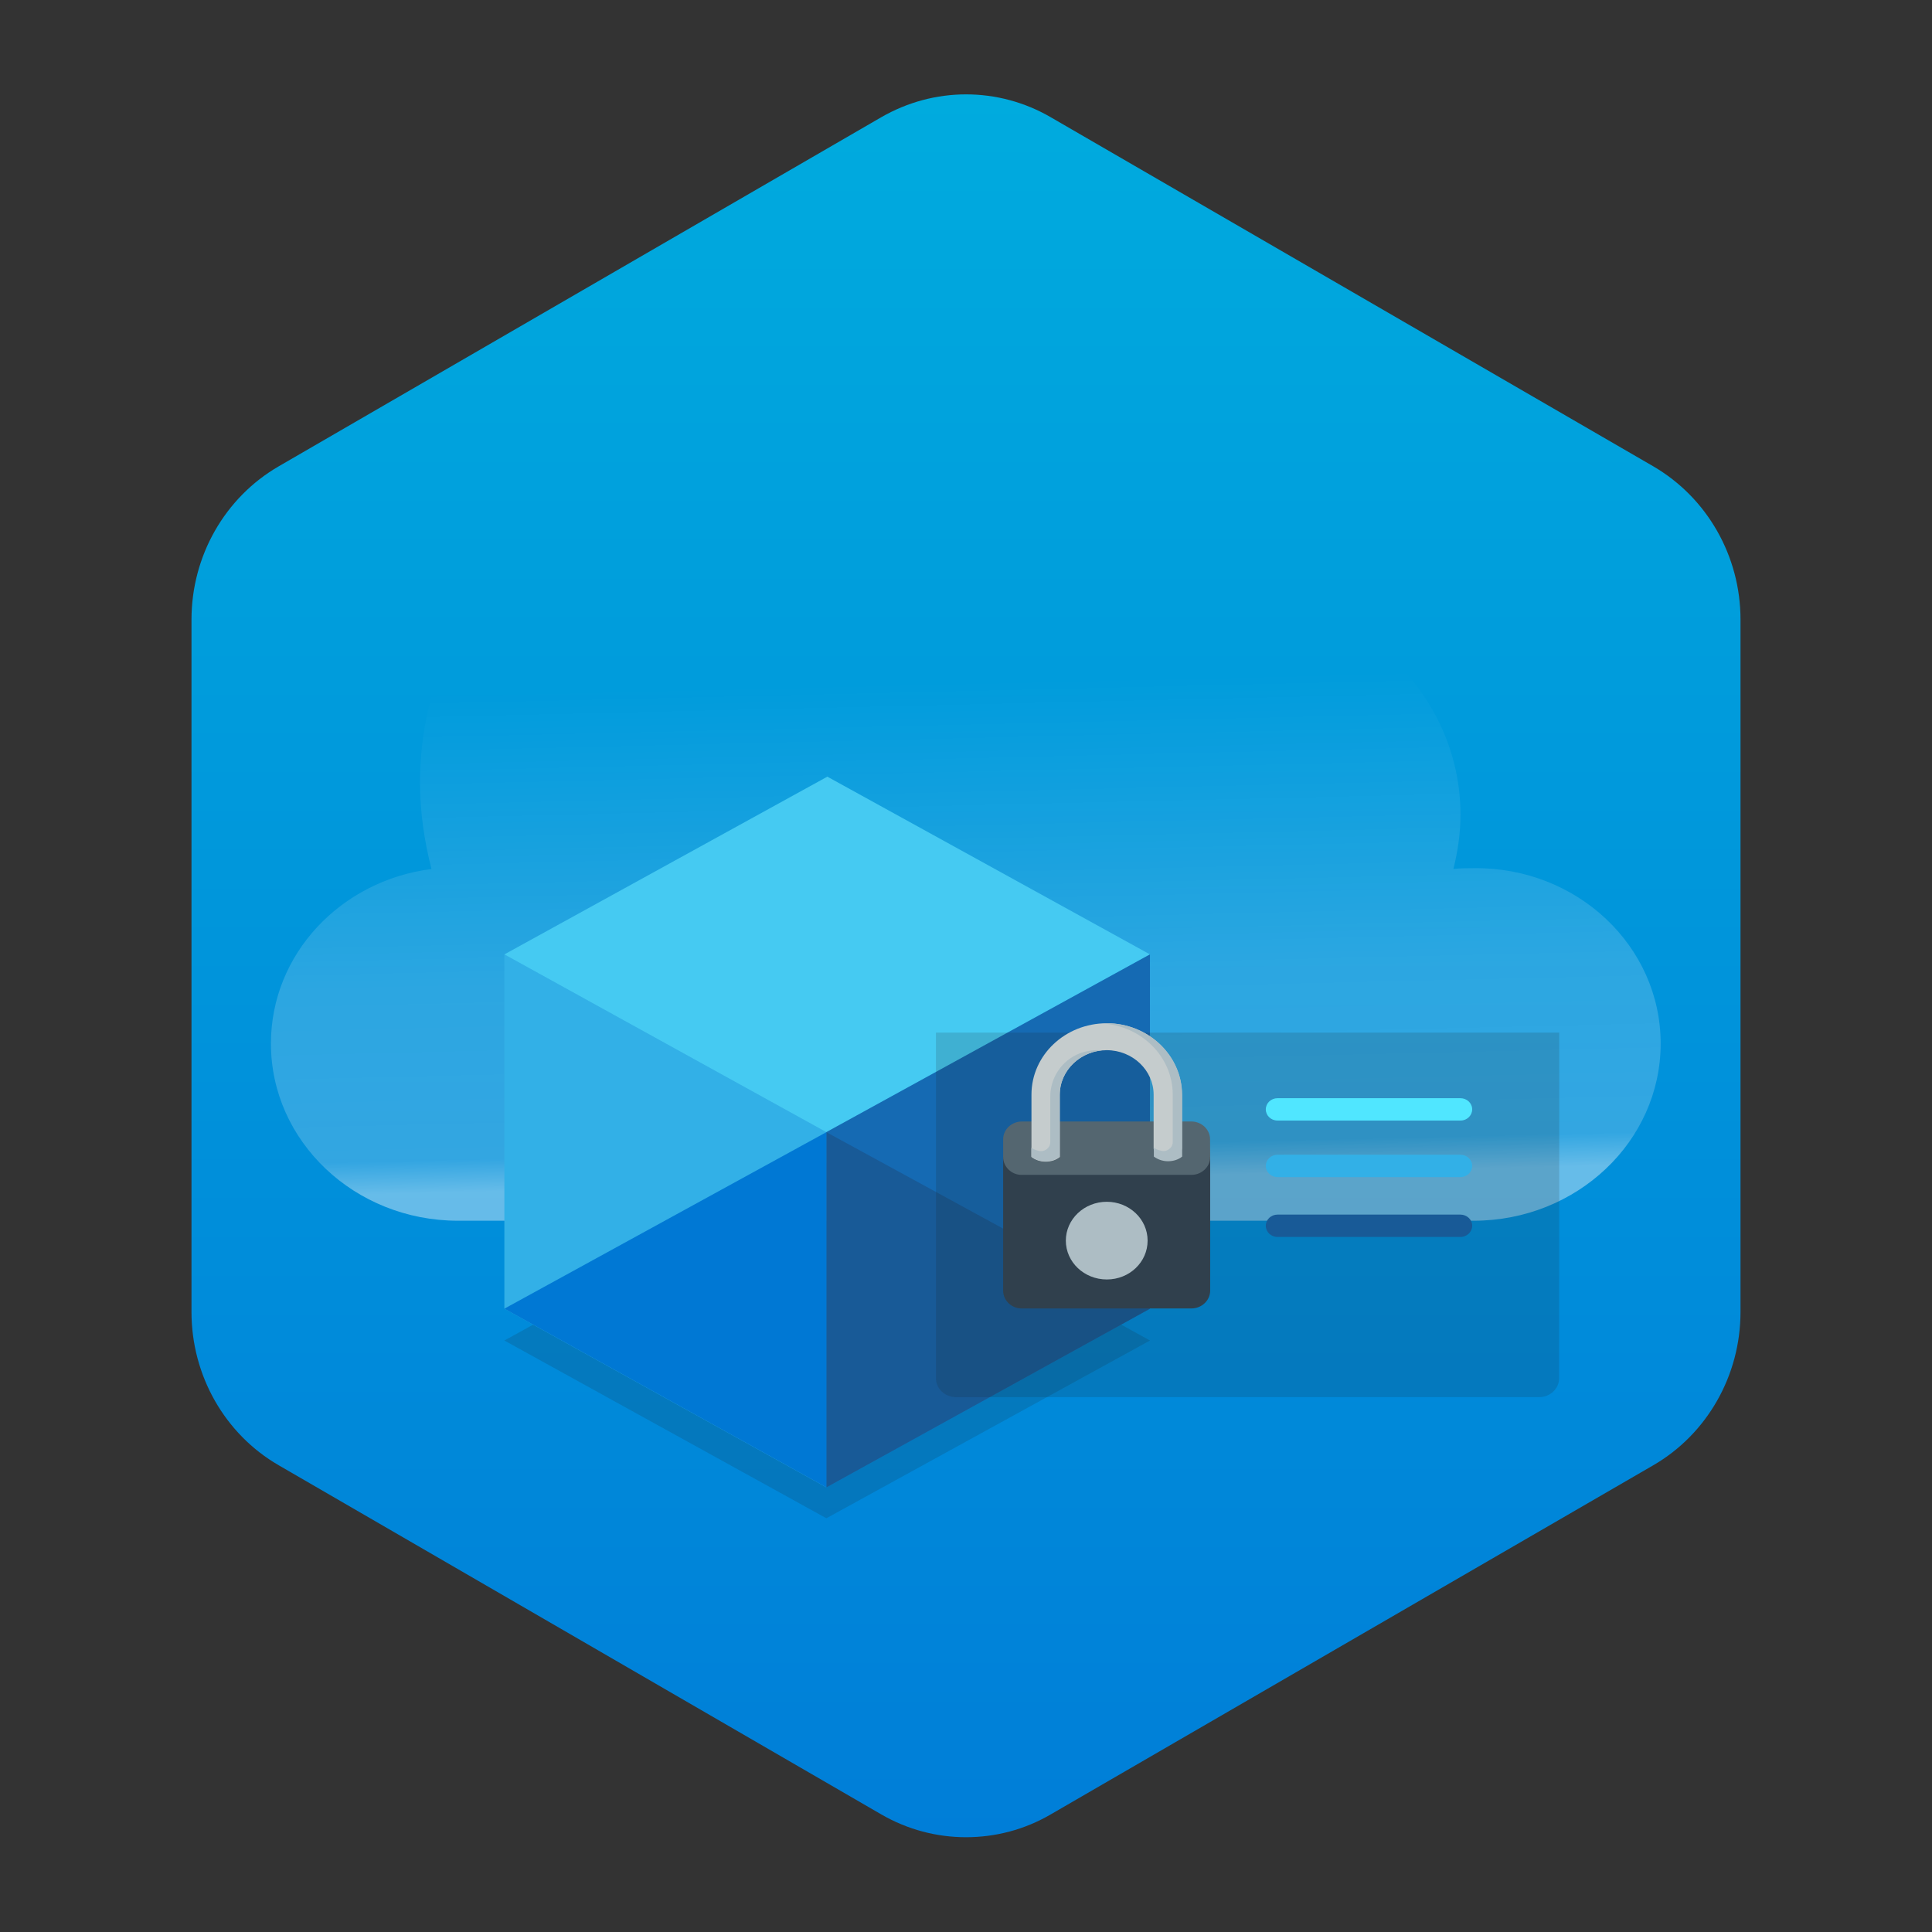 <svg viewBox="0 0 52 52" fill="none" xmlns="http://www.w3.org/2000/svg">
  <rect x="0" y="0" width="52" height="52" fill="#333333" stroke="none"/>
  <g clip-path="url(#clip0_1_32)">
    <path fill-rule="evenodd" clip-rule="evenodd" d="M28.282 3.156C27.575 2.745 26.789 2.54 26 2.54C25.211 2.54 24.426 2.748 23.718 3.156L7.502 12.551C6.052 13.391 5.154 14.965 5.154 16.676V35.313C5.154 37.019 6.049 38.598 7.502 39.438L23.718 48.834C24.426 49.244 25.211 49.449 26 49.449C26.789 49.449 27.575 49.247 28.282 48.834L44.498 39.438C45.948 38.598 46.846 37.019 46.846 35.313V16.676C46.846 14.971 45.951 13.397 44.498 12.551L28.282 3.156Z" fill="url(#paint0_linear_1_32)"/>
    <path opacity="0.4" d="M12.327 32.856C9.548 32.856 7.292 30.721 7.292 28.088C7.292 25.683 9.166 23.704 11.613 23.389C11.423 22.647 11.304 21.859 11.304 21.052C11.327 15.789 15.817 11.541 21.375 11.541C25.2 11.541 28.525 13.588 30.235 16.577C31.067 16.194 32.015 15.969 33.014 15.969C36.484 15.969 39.309 18.646 39.309 21.927C39.309 22.423 39.237 22.916 39.118 23.389C39.309 23.367 39.5 23.367 39.688 23.367C42.444 23.345 44.697 25.458 44.697 28.088C44.697 30.718 42.441 32.856 39.662 32.856H12.327Z" fill="url(#paint1_linear_1_32)"/>
    <path opacity="0.15" d="M22.268 31.296L30.952 36.08L22.242 40.864L13.575 36.08L22.268 31.296Z" fill="#1F1D20"/>
    <path d="M22.242 30.472V40.032L13.575 35.223V25.688L22.242 30.472Z" fill="#32B0E7"/>
    <path d="M22.268 20.904L30.952 25.688L22.242 30.472L13.575 25.688L22.268 20.904Z" fill="#45CAF2"/>
    <path d="M30.951 25.688V35.223L22.241 40.032V30.472L30.951 25.688Z" fill="#156AB3"/>
    <path d="M22.241 40.032V30.472L30.951 35.223L22.241 40.032Z" fill="#185A97"/>
    <path d="M22.242 40.032V30.472L13.575 35.223L22.242 40.032Z" fill="#0078D4"/>
    <path opacity="0.15" d="M41.967 27.793H25.191V37.095C25.191 37.377 25.434 37.604 25.728 37.604H41.427C41.724 37.604 41.964 37.374 41.964 37.095L41.967 27.793Z" fill="#1F1D20"/>
    <path fill-rule="evenodd" clip-rule="evenodd" d="M32.572 34.739C32.572 35.004 32.341 35.217 32.067 35.217H27.505C27.231 35.223 27 35.004 27 34.739V31.14H32.572V34.739Z" fill="#30404D"/>
    <path fill-rule="evenodd" clip-rule="evenodd" d="M32.572 31.142C32.572 31.408 32.341 31.622 32.067 31.622H27.505C27.231 31.627 27 31.408 27 31.142V30.664C27 30.398 27.231 30.185 27.505 30.185H32.064C32.344 30.185 32.569 30.404 32.569 30.664L32.572 31.142Z" fill="#546670"/>
    <path fill-rule="evenodd" clip-rule="evenodd" d="M29.79 32.346C29.184 32.346 28.687 32.812 28.687 33.392C28.687 33.967 29.178 34.437 29.79 34.437C30.403 34.437 30.888 33.967 30.888 33.392C30.888 32.809 30.391 32.346 29.79 32.346Z" fill="#ADBDC4"/>
    <path fill-rule="evenodd" clip-rule="evenodd" d="M29.79 27.541C28.669 27.541 27.762 28.4 27.762 29.462V31.14C27.855 31.211 27.988 31.266 28.143 31.266C28.299 31.266 28.432 31.216 28.525 31.14V29.462C28.525 28.802 29.097 28.266 29.787 28.266C30.484 28.266 31.05 28.808 31.05 29.462V30.902C31.05 31.033 31.223 31.14 31.431 31.14C31.639 31.14 31.812 31.03 31.812 30.902V29.462C31.81 28.403 30.902 27.541 29.79 27.541Z" fill="#C5CCCD"/>
    <path fill-rule="evenodd" clip-rule="evenodd" d="M29.059 28.351C28.571 28.545 28.268 29.013 28.268 29.517V30.743C28.268 30.899 28.109 31.019 27.95 30.973C27.875 30.956 27.803 30.926 27.759 30.893V31.131C27.852 31.208 27.985 31.257 28.143 31.257C28.187 31.257 28.227 31.252 28.271 31.244C28.297 31.238 28.32 31.23 28.346 31.227C28.36 31.222 28.372 31.222 28.38 31.213C28.398 31.205 28.415 31.2 28.43 31.189C28.435 31.183 28.447 31.183 28.456 31.175C28.482 31.161 28.499 31.145 28.522 31.134V29.465C28.522 28.843 29.022 28.329 29.666 28.269C29.47 28.252 29.27 28.277 29.059 28.351Z" fill="#ADBDC4"/>
    <path fill-rule="evenodd" clip-rule="evenodd" d="M29.79 27.541C29.747 27.541 29.706 27.546 29.663 27.546C30.72 27.609 31.564 28.441 31.564 29.459V30.74C31.564 30.896 31.405 31.017 31.246 30.97C31.171 30.954 31.099 30.924 31.056 30.891V31.129C31.148 31.2 31.287 31.255 31.437 31.255C31.587 31.255 31.726 31.206 31.818 31.129V29.462C31.81 28.403 30.902 27.541 29.79 27.541Z" fill="#ADBDC4"/>
    <path d="M39.624 29.859C39.624 29.692 39.482 29.558 39.306 29.558H34.386C34.21 29.558 34.069 29.692 34.069 29.859C34.069 30.026 34.21 30.16 34.386 30.16H39.312C39.48 30.16 39.624 30.026 39.624 29.859Z" fill="#50E6FF"/>
    <path d="M39.624 31.381C39.624 31.214 39.482 31.08 39.306 31.08H34.386C34.21 31.08 34.069 31.214 34.069 31.381C34.069 31.548 34.21 31.682 34.386 31.682H39.312C39.48 31.679 39.624 31.55 39.624 31.381Z" fill="#32B0E7"/>
    <path d="M39.624 32.992C39.624 32.825 39.482 32.691 39.306 32.691H34.386C34.21 32.691 34.069 32.825 34.069 32.992C34.069 33.159 34.21 33.293 34.386 33.293H39.312C39.48 33.293 39.624 33.159 39.624 32.992Z" fill="#185A97"/>
  </g>
  <defs>
    <linearGradient id="paint0_linear_1_32" x1="26" y1="2.54" x2="26" y2="49.449" gradientUnits="userSpaceOnUse">
      <stop stop-color="#00ABDE"/>
      <stop offset="1" stop-color="#007ED8"/>
    </linearGradient>
    <linearGradient id="paint1_linear_1_32" x1="25.174" y1="-3.408" x2="26.061" y2="34.538" gradientUnits="userSpaceOnUse">
      <stop offset="0.573" stop-color="white" stop-opacity="0"/>
      <stop offset="0.782" stop-color="white" stop-opacity="0.43"/>
      <stop offset="0.904" stop-color="white" stop-opacity="0.5"/>
      <stop offset="0.927" stop-color="white"/>
    </linearGradient>
    <clipPath id="clip0_1_32">
      <rect width="52" height="52" fill="white"/>
    </clipPath>
  </defs>
</svg>

